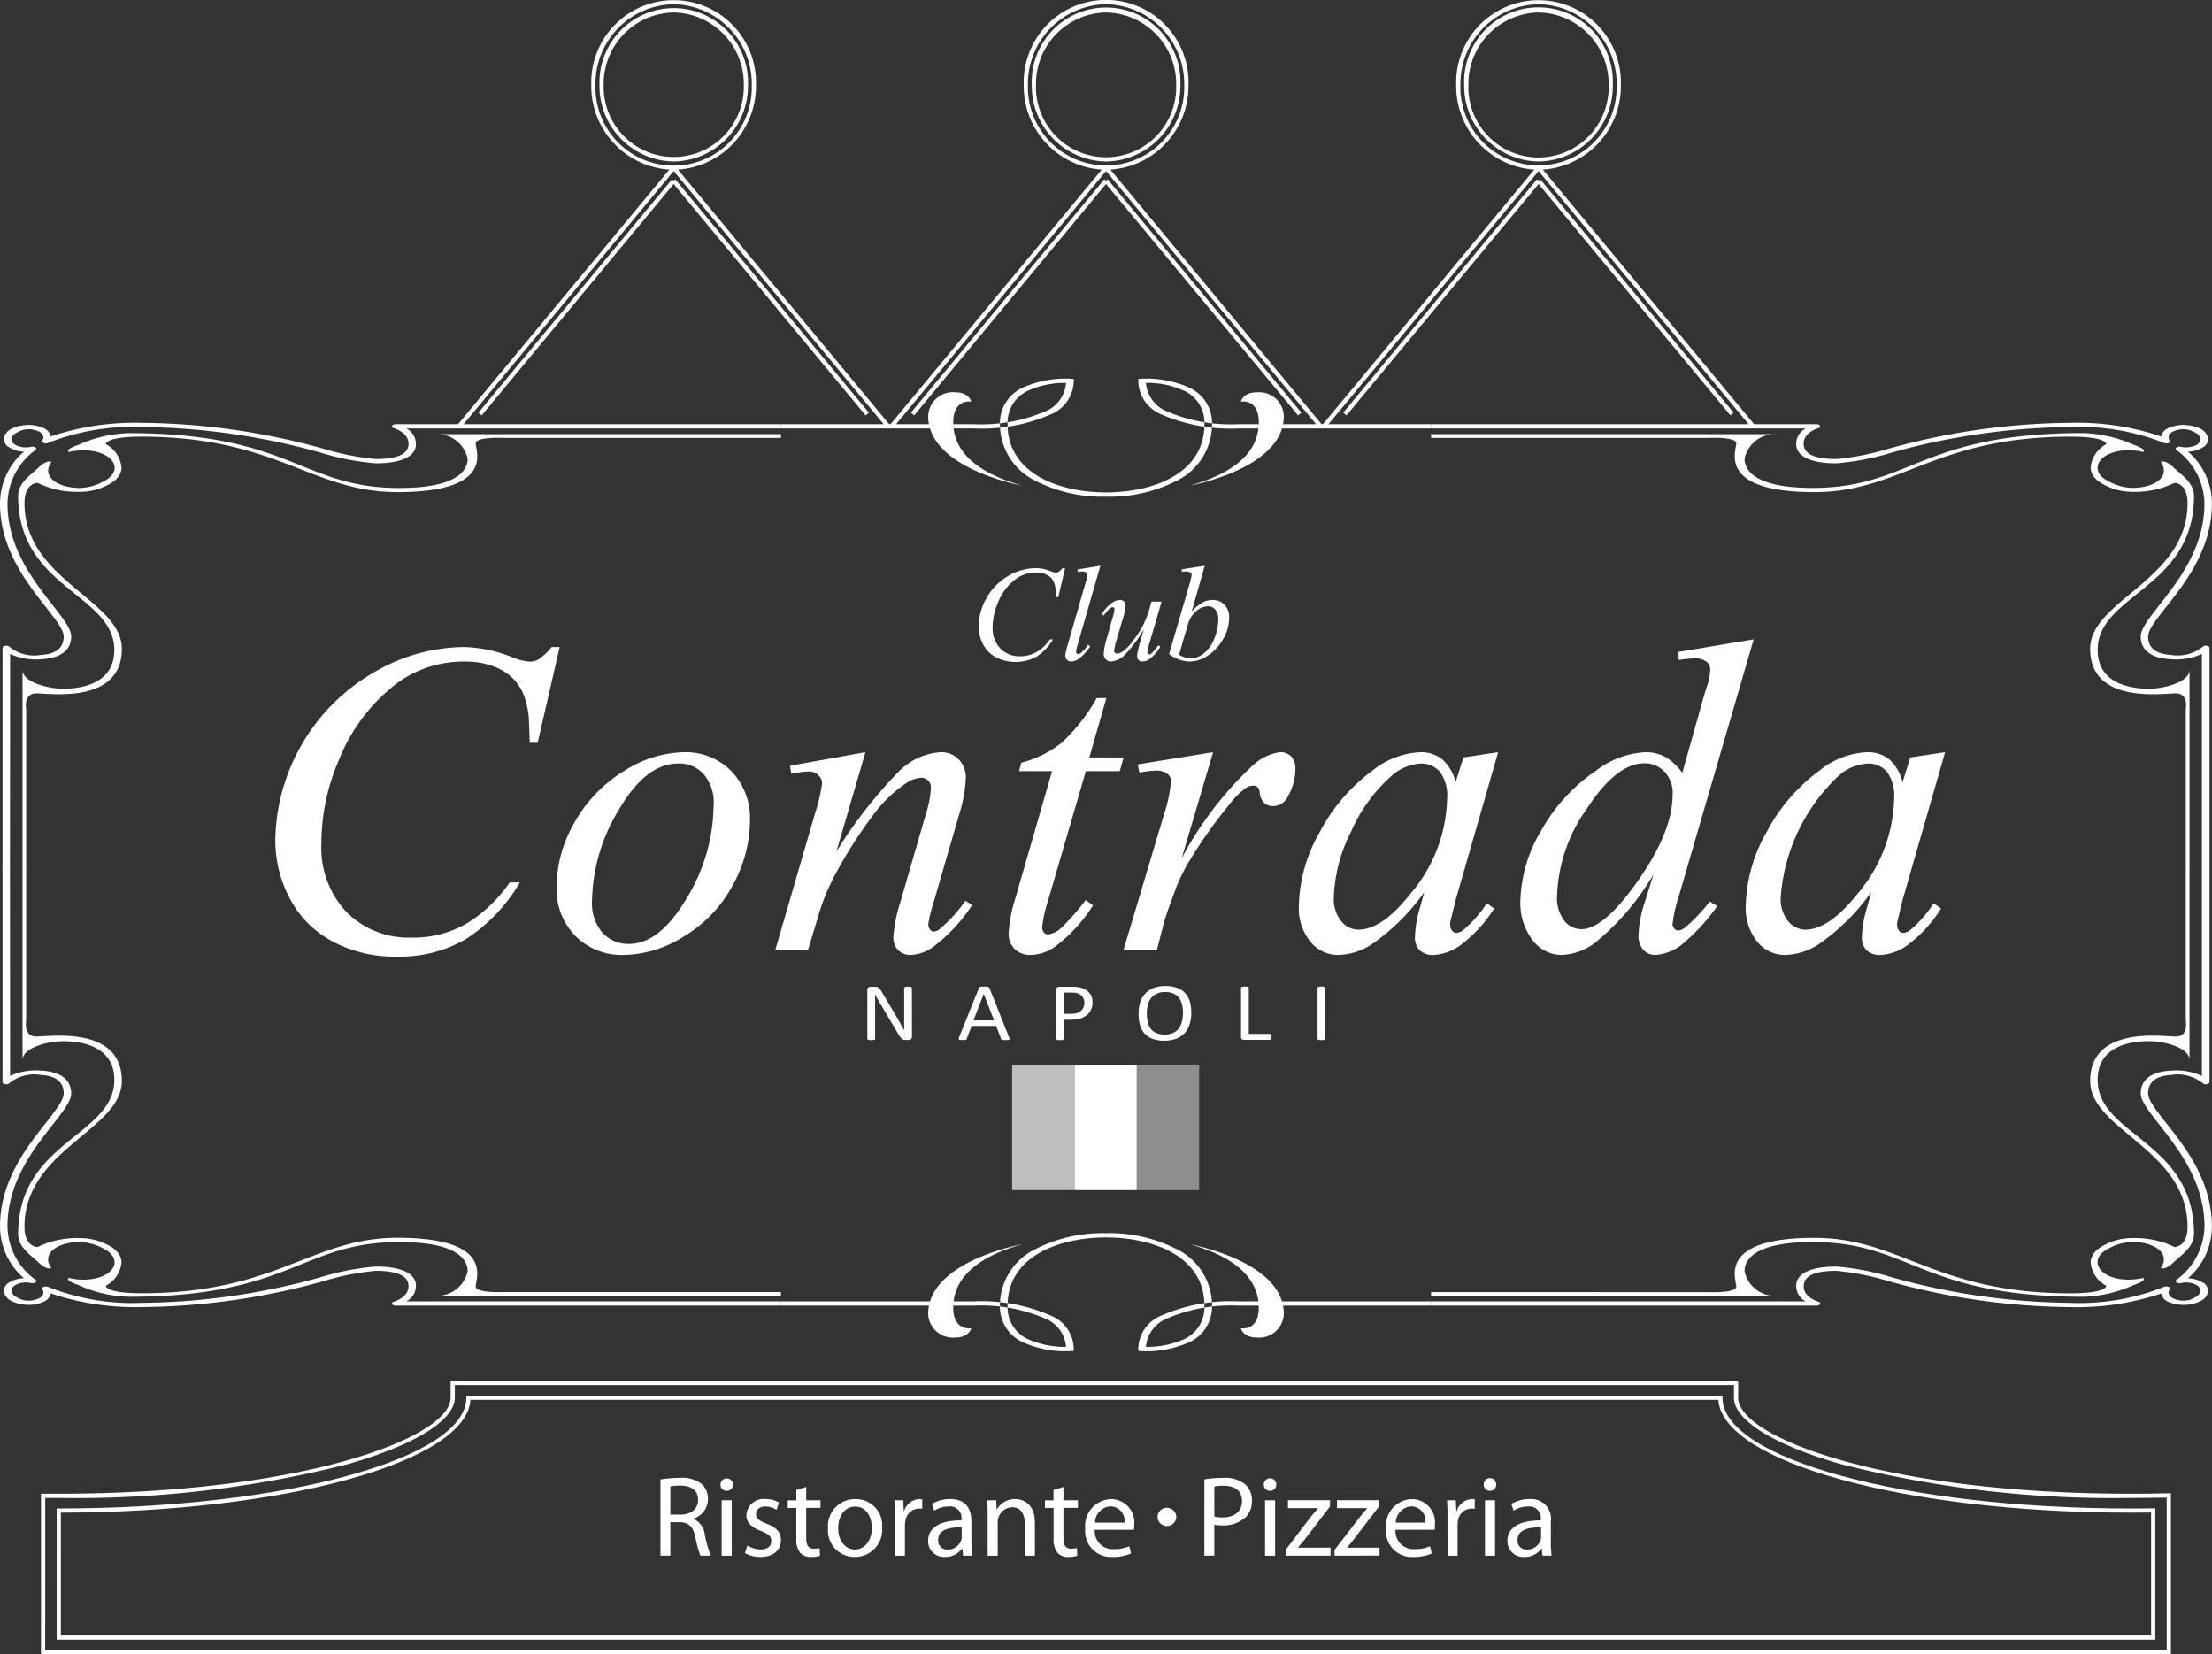 <svg xmlns="http://www.w3.org/2000/svg" xmlns:xlink="http://www.w3.org/1999/xlink" width="163.566" height="122.311" viewBox="0 0 163.566 122.311"><rect x="0" y="0" width="163.566" height="122.311" fill="#333333" stroke="none"/><defs><clipPath id="a"><rect width="163.566" height="122.311" transform="translate(0 0)" fill="none"/></clipPath></defs><g clip-path="url(#a)"><path d="M160.529,122.311H3.032V110.432H4.346c17.951,0,28.975-4.134,28.975-7.1v-1.242h95.207v1.242c0,2.963,11.024,7.1,28.976,7.1.572,0,1.137,0,1.689-.012l1.336-.021ZM3.343,122H160.217V110.717l-1.021.015c-.552.006-1.12.012-1.692.012a81.545,81.545,0,0,1-21.376-2.5c-4.953-1.415-7.911-3.251-7.911-4.913v-.93H33.633v.93c0,1.662-2.956,3.5-7.909,4.913a81.562,81.562,0,0,1-21.378,2.5h-1Z" fill="#fff"/><path d="M159.373,121.223H4.19v-9.7h.155c16.618,0,30.138-3.672,30.138-8.185v-.155H127.37v.155c0,4.513,13.518,8.185,30.134,8.185.576,0,1.143,0,1.712-.012l.157,0ZM4.5,120.912H159.062v-9.091c-.517.009-1.034.01-1.558.01-16.6,0-30.143-3.727-30.44-8.34H34.789c-.3,4.6-13.756,8.317-30.288,8.34Z" fill="#fff"/><path d="M48.835,109.376a8.676,8.676,0,0,1,1.42-.117,2.35,2.35,0,0,1,1.647.465,1.449,1.449,0,0,1,.448,1.093,1.5,1.5,0,0,1-1.061,1.45v.027a1.428,1.428,0,0,1,.827,1.153,8.512,8.512,0,0,0,.445,1.566h-.77a7.744,7.744,0,0,1-.371-1.365c-.168-.785-.486-1.081-1.148-1.112h-.7v2.477h-.737Zm.737,2.6h.757c.789,0,1.288-.43,1.288-1.088,0-.735-.535-1.056-1.315-1.056a3.313,3.313,0,0,0-.73.058Z" fill="#1a1311"/><path d="M54.2,109.76a.445.445,0,0,1-.479.456.436.436,0,0,1-.445-.456.462.462,0,1,1,.924,0m-.837,1.154h.747v4.1h-.747Z" fill="#1a1311"/><path d="M55.257,114.259a2.047,2.047,0,0,0,.987.293c.535,0,.789-.265.789-.614s-.214-.541-.746-.745c-.757-.27-1.1-.668-1.1-1.162a1.273,1.273,0,0,1,1.416-1.205,1.9,1.9,0,0,1,1,.256l-.18.539a1.631,1.631,0,0,0-.84-.243c-.436,0-.677.255-.677.558,0,.338.241.5.77.706.7.263,1.071.616,1.071,1.23,0,.727-.558,1.236-1.519,1.236a2.334,2.334,0,0,1-1.149-.286Z" fill="#1a1311"/><path d="M59.615,109.929v.986h1.058v.564H59.615v2.215c0,.51.134.8.556.8a1.455,1.455,0,0,0,.428-.048l.04.567a2.07,2.07,0,0,1-.659.1,1.081,1.081,0,0,1-.814-.313,1.6,1.6,0,0,1-.284-1.075v-2.241h-.636v-.564h.636v-.767Z" fill="#1a1311"/><path d="M65.229,112.928a2.009,2.009,0,0,1-2.039,2.18A1.953,1.953,0,0,1,61.225,113a2,2,0,0,1,2.032-2.17,1.936,1.936,0,0,1,1.972,2.1m-3.25.049c0,.9.511,1.575,1.238,1.575s1.252-.673,1.252-1.6c0-.7-.348-1.57-1.222-1.57s-1.268.815-1.268,1.592" fill="#1a1311"/><path d="M66.176,112.192c0-.484-.01-.9-.04-1.277h.656l.04.812h.02a1.236,1.236,0,0,1,1.145-.9,1.608,1.608,0,0,1,.2.017v.706a.929.929,0,0,0-.251-.02,1.038,1.038,0,0,0-1,.951,1.7,1.7,0,0,0-.03.348v2.186h-.74Z" fill="#1a1311"/><path d="M71.831,114.031a7.793,7.793,0,0,0,.053.982h-.669l-.051-.515h-.03a1.533,1.533,0,0,1-1.255.609,1.167,1.167,0,0,1-1.252-1.175c0-.994.877-1.536,2.464-1.526v-.087a.836.836,0,0,0-.931-.941,1.96,1.96,0,0,0-1.075.305l-.173-.5a2.628,2.628,0,0,1,1.349-.358c1.265,0,1.57.857,1.57,1.672Zm-.72-1.108c-.82-.019-1.738.125-1.738.922a.654.654,0,0,0,.693.713,1.032,1.032,0,0,0,1.008-.686.646.646,0,0,0,.037-.239Z" fill="#1a1311"/><path d="M73.029,112.023c0-.434-.007-.772-.037-1.108h.67l.04.674h.017a1.522,1.522,0,0,1,1.355-.763c.576,0,1.453.34,1.453,1.749v2.439h-.753v-2.365c0-.661-.244-1.214-.944-1.214a1.093,1.093,0,0,0-1.051,1.112v2.467h-.75Z" fill="#1a1311"/><path d="M78.636,109.929v.986h1.071v.564H78.636v2.215c0,.51.141.8.562.8a1.519,1.519,0,0,0,.432-.048l.03.567a2.084,2.084,0,0,1-.663.1,1.059,1.059,0,0,1-.8-.313,1.6,1.6,0,0,1-.291-1.075v-2.241H77.27v-.564H77.9v-.767Z" fill="#1a1311"/><path d="M80.959,113.1a1.309,1.309,0,0,0,1.409,1.424,2.7,2.7,0,0,0,1.142-.209l.13.535a3.4,3.4,0,0,1-1.379.26,1.911,1.911,0,0,1-2.015-2.076,1.987,1.987,0,0,1,1.925-2.206,1.732,1.732,0,0,1,1.7,1.923,1.5,1.5,0,0,1-.034.349Zm2.193-.531a1.065,1.065,0,0,0-1.045-1.2,1.215,1.215,0,0,0-1.135,1.2Z" fill="#1a1311"/><path d="M86.982,112.156a.695.695,0,0,1-1.389,0,.685.685,0,0,1,.689-.686.7.7,0,0,1,.7.686" fill="#1a1311"/><path d="M89.057,109.369a8.421,8.421,0,0,1,1.416-.11,2.326,2.326,0,0,1,1.6.475,1.554,1.554,0,0,1,.5,1.195,1.658,1.658,0,0,1-.442,1.219,2.374,2.374,0,0,1-1.748.627,2.579,2.579,0,0,1-.589-.051v2.289h-.74Zm.74,2.752a2.316,2.316,0,0,0,.613.062c.88,0,1.429-.445,1.429-1.213s-.549-1.127-1.345-1.127a3.093,3.093,0,0,0-.7.06Z" fill="#1a1311"/><path d="M94.374,109.76a.445.445,0,0,1-.479.456.437.437,0,0,1-.442-.456.455.455,0,0,1,.465-.469.449.449,0,0,1,.456.469m-.831,1.154h.747v4.1h-.747Z" fill="#1a1311"/><path d="M95.063,114.585l1.841-2.418c.194-.232.365-.429.546-.645V111.5H95.234v-.59H98.35v.464l-1.827,2.384c-.181.227-.345.441-.536.641v.018h2.4v.592H95.063Z" fill="#1a1311"/><path d="M98.682,114.585l1.861-2.418c.181-.232.355-.429.539-.645V111.5H98.863v-.59h3.113v.464l-1.834,2.384c-.175.227-.335.441-.522.641v.018h2.39v.592H98.682Z" fill="#1a1311"/><path d="M103.195,113.1a1.318,1.318,0,0,0,1.413,1.424,2.671,2.671,0,0,0,1.134-.209l.134.535a3.327,3.327,0,0,1-1.369.26,1.911,1.911,0,0,1-2.018-2.076,1.988,1.988,0,0,1,1.924-2.206,1.724,1.724,0,0,1,1.691,1.923,2.276,2.276,0,0,1-.017.349Zm2.2-.531a1.062,1.062,0,0,0-1.035-1.2,1.219,1.219,0,0,0-1.148,1.2Z" fill="#1a1311"/><path d="M107.035,112.192c0-.484-.007-.9-.04-1.277h.659l.037.812h.02a1.235,1.235,0,0,1,1.142-.9,1.677,1.677,0,0,1,.2.017v.706a1,1,0,0,0-.251-.02,1.042,1.042,0,0,0-1,.951,2.424,2.424,0,0,0-.02.348v2.186h-.746Z" fill="#1a1311"/><path d="M110.636,109.76a.445.445,0,0,1-.475.456.44.44,0,0,1-.448-.456.462.462,0,1,1,.923,0m-.833,1.154h.75v4.1h-.75Z" fill="#1a1311"/><path d="M114.678,114.031a6.244,6.244,0,0,0,.057.982h-.677L114,114.5h-.03a1.5,1.5,0,0,1-1.249.609,1.171,1.171,0,0,1-1.258-1.175c0-.994.89-1.536,2.467-1.526v-.087a.837.837,0,0,0-.931-.941,1.956,1.956,0,0,0-1.074.305l-.171-.5a2.627,2.627,0,0,1,1.356-.358,1.459,1.459,0,0,1,1.567,1.672Zm-.727-1.108c-.81-.019-1.737.125-1.737.922a.654.654,0,0,0,.7.713,1.029,1.029,0,0,0,1-.686.646.646,0,0,0,.037-.239Z" fill="#1a1311"/><path d="M48.835,109.376a8.676,8.676,0,0,1,1.42-.117,2.35,2.35,0,0,1,1.647.465,1.449,1.449,0,0,1,.448,1.093,1.5,1.5,0,0,1-1.061,1.45v.027a1.428,1.428,0,0,1,.827,1.153,8.512,8.512,0,0,0,.445,1.566h-.77a7.744,7.744,0,0,1-.371-1.365c-.168-.785-.486-1.081-1.148-1.112h-.7v2.477h-.737Zm.737,2.6h.757c.789,0,1.288-.43,1.288-1.088,0-.735-.535-1.056-1.315-1.056a3.313,3.313,0,0,0-.73.058Z" fill="#fff"/><path d="M54.2,109.76a.445.445,0,0,1-.479.456.436.436,0,0,1-.445-.456.462.462,0,1,1,.924,0m-.837,1.154h.747v4.1h-.747Z" fill="#fff"/><path d="M55.257,114.259a2.047,2.047,0,0,0,.987.293c.535,0,.789-.265.789-.614s-.214-.541-.746-.745c-.757-.27-1.1-.668-1.1-1.162a1.273,1.273,0,0,1,1.416-1.205,1.9,1.9,0,0,1,1,.256l-.18.539a1.631,1.631,0,0,0-.84-.243c-.436,0-.677.255-.677.558,0,.338.241.5.77.706.7.263,1.071.616,1.071,1.23,0,.727-.558,1.236-1.519,1.236a2.334,2.334,0,0,1-1.149-.286Z" fill="#fff"/><path d="M59.615,109.929v.986h1.058v.564H59.615v2.215c0,.51.134.8.556.8a1.455,1.455,0,0,0,.428-.048l.04.567a2.07,2.07,0,0,1-.659.1,1.081,1.081,0,0,1-.814-.313,1.6,1.6,0,0,1-.284-1.075v-2.241h-.636v-.564h.636v-.767Z" fill="#fff"/><path d="M65.229,112.928a2.009,2.009,0,0,1-2.039,2.18A1.953,1.953,0,0,1,61.225,113a2,2,0,0,1,2.032-2.17,1.936,1.936,0,0,1,1.972,2.1m-3.25.049c0,.9.511,1.575,1.238,1.575s1.252-.673,1.252-1.6c0-.7-.348-1.57-1.222-1.57s-1.268.815-1.268,1.592" fill="#fff"/><path d="M66.176,112.192c0-.484-.01-.9-.04-1.277h.656l.04.812h.02a1.236,1.236,0,0,1,1.145-.9,1.608,1.608,0,0,1,.2.017v.706a.929.929,0,0,0-.251-.02,1.038,1.038,0,0,0-1,.951,1.7,1.7,0,0,0-.03.348v2.186h-.74Z" fill="#fff"/><path d="M71.831,114.031a7.793,7.793,0,0,0,.053.982h-.669l-.051-.515h-.03a1.533,1.533,0,0,1-1.255.609,1.167,1.167,0,0,1-1.252-1.175c0-.994.877-1.536,2.464-1.526v-.087a.836.836,0,0,0-.931-.941,1.96,1.96,0,0,0-1.075.305l-.173-.5a2.628,2.628,0,0,1,1.349-.358c1.265,0,1.57.857,1.57,1.672Zm-.72-1.108c-.82-.019-1.738.125-1.738.922a.654.654,0,0,0,.693.713,1.032,1.032,0,0,0,1.008-.686.646.646,0,0,0,.037-.239Z" fill="#fff"/><path d="M73.029,112.023c0-.434-.007-.772-.037-1.108h.67l.04.674h.017a1.522,1.522,0,0,1,1.355-.763c.576,0,1.453.34,1.453,1.749v2.439h-.753v-2.365c0-.661-.244-1.214-.944-1.214a1.093,1.093,0,0,0-1.051,1.112v2.467h-.75Z" fill="#fff"/><path d="M78.636,109.929v.986h1.071v.564H78.636v2.215c0,.51.141.8.562.8a1.519,1.519,0,0,0,.432-.048l.03.567a2.084,2.084,0,0,1-.663.1,1.059,1.059,0,0,1-.8-.313,1.6,1.6,0,0,1-.291-1.075v-2.241H77.27v-.564H77.9v-.767Z" fill="#fff"/><path d="M80.959,113.1a1.309,1.309,0,0,0,1.409,1.424,2.7,2.7,0,0,0,1.142-.209l.13.535a3.4,3.4,0,0,1-1.379.26,1.911,1.911,0,0,1-2.015-2.076,1.987,1.987,0,0,1,1.925-2.206,1.732,1.732,0,0,1,1.7,1.923,1.5,1.5,0,0,1-.034.349Zm2.193-.531a1.065,1.065,0,0,0-1.045-1.2,1.215,1.215,0,0,0-1.135,1.2Z" fill="#fff"/><path d="M86.982,112.156a.695.695,0,0,1-1.389,0,.685.685,0,0,1,.689-.686.7.7,0,0,1,.7.686" fill="#fff"/><path d="M89.057,109.369a8.421,8.421,0,0,1,1.416-.11,2.326,2.326,0,0,1,1.6.475,1.554,1.554,0,0,1,.5,1.195,1.658,1.658,0,0,1-.442,1.219,2.374,2.374,0,0,1-1.748.627,2.579,2.579,0,0,1-.589-.051v2.289h-.74Zm.74,2.752a2.316,2.316,0,0,0,.613.062c.88,0,1.429-.445,1.429-1.213s-.549-1.127-1.345-1.127a3.093,3.093,0,0,0-.7.06Z" fill="#fff"/><path d="M94.374,109.76a.445.445,0,0,1-.479.456.437.437,0,0,1-.442-.456.455.455,0,0,1,.465-.469.449.449,0,0,1,.456.469m-.831,1.154h.747v4.1h-.747Z" fill="#fff"/><path d="M95.063,114.585l1.841-2.418c.194-.232.365-.429.546-.645V111.5H95.234v-.59H98.35v.464l-1.827,2.384c-.181.227-.345.441-.536.641v.018h2.4v.592H95.063Z" fill="#fff"/><path d="M98.682,114.585l1.861-2.418c.181-.232.355-.429.539-.645V111.5H98.863v-.59h3.113v.464l-1.834,2.384c-.175.227-.335.441-.522.641v.018h2.39v.592H98.682Z" fill="#fff"/><path d="M103.195,113.1a1.318,1.318,0,0,0,1.413,1.424,2.671,2.671,0,0,0,1.134-.209l.134.535a3.327,3.327,0,0,1-1.369.26,1.911,1.911,0,0,1-2.018-2.076,1.988,1.988,0,0,1,1.924-2.206,1.724,1.724,0,0,1,1.691,1.923,2.276,2.276,0,0,1-.017.349Zm2.2-.531a1.062,1.062,0,0,0-1.035-1.2,1.219,1.219,0,0,0-1.148,1.2Z" fill="#fff"/><path d="M107.035,112.192c0-.484-.007-.9-.04-1.277h.659l.037.812h.02a1.235,1.235,0,0,1,1.142-.9,1.677,1.677,0,0,1,.2.017v.706a1,1,0,0,0-.251-.02,1.042,1.042,0,0,0-1,.951,2.424,2.424,0,0,0-.02.348v2.186h-.746Z" fill="#fff"/><path d="M110.636,109.76a.445.445,0,0,1-.475.456.44.44,0,0,1-.448-.456.462.462,0,1,1,.923,0m-.833,1.154h.75v4.1h-.75Z" fill="#fff"/><path d="M114.678,114.031a6.244,6.244,0,0,0,.057.982h-.677L114,114.5h-.03a1.5,1.5,0,0,1-1.249.609,1.171,1.171,0,0,1-1.258-1.175c0-.994.89-1.536,2.467-1.526v-.087a.837.837,0,0,0-.931-.941,1.956,1.956,0,0,0-1.074.305l-.171-.5a2.627,2.627,0,0,1,1.356-.358,1.459,1.459,0,0,1,1.567,1.672Zm-.727-1.108c-.81-.019-1.737.125-1.737.922a.654.654,0,0,0,.7.713,1.029,1.029,0,0,0,1-.686.646.646,0,0,0,.037-.239Z" fill="#fff"/><path d="M34.029,31.662l-.241-.2L49.693,12.3l.241.2Z" fill="#fff"/><path d="M65.594,31.662,49.693,12.5l.241-.2,15.9,19.165Z" fill="#fff"/><path d="M49.813,12.553a6.192,6.192,0,0,1-6.091-6.275,6.092,6.092,0,1,1,12.179,0,6.19,6.19,0,0,1-6.088,6.275m0-12.242a5.882,5.882,0,0,0-5.78,5.967,5.781,5.781,0,1,0,11.556,0A5.88,5.88,0,0,0,49.813.311" fill="#fff"/><path d="M35.619,30.708l-.241-.2,14.315-17.25.241.2Z" fill="#fff"/><path d="M64.007,30.708,49.692,13.458l.241-.2,14.315,17.25Z" fill="#fff"/><path d="M49.813,11.939a5.581,5.581,0,0,1-5.485-5.661,5.495,5.495,0,1,1,10.984,0,5.589,5.589,0,0,1-5.5,5.661m0-11.017a5.275,5.275,0,0,0-5.174,5.356A5.183,5.183,0,1,0,55,6.278,5.28,5.28,0,0,0,49.813.922" fill="#fff"/><path d="M66.009,31.662l-.241-.2L81.666,12.3l.241.2Z" fill="#fff"/><path d="M97.568,31.662,81.667,12.5l.241-.2,15.9,19.165Z" fill="#fff"/><path d="M81.787,12.553A6.189,6.189,0,0,1,75.7,6.278a6.094,6.094,0,1,1,12.182,0,6.2,6.2,0,0,1-6.1,6.275m0-12.242a5.878,5.878,0,0,0-5.773,5.967,5.782,5.782,0,1,0,11.559,0A5.885,5.885,0,0,0,81.787.311" fill="#fff"/><path d="M67.6,30.706l-.241-.2,14.3-17.25.242.2Z" fill="#fff"/><path d="M95.988,30.708,81.666,13.458l.241-.2,14.321,17.25Z" fill="#fff"/><path d="M81.787,11.939a5.585,5.585,0,0,1-5.492-5.661,5.5,5.5,0,1,1,10.991,0,5.589,5.589,0,0,1-5.5,5.661m0-11.017a5.277,5.277,0,0,0-5.18,5.356,5.186,5.186,0,1,0,10.367,0A5.28,5.28,0,0,0,81.787.922" fill="#fff"/><path d="M97.983,31.663l-.241-.2L113.65,12.3l.241.2Z" fill="#fff"/><path d="M129.548,31.662,113.65,12.5l.241-.2,15.9,19.165Z" fill="#fff"/><path d="M113.77,12.553a6.192,6.192,0,0,1-6.091-6.275,6.09,6.09,0,1,1,12.175,0,6.189,6.189,0,0,1-6.084,6.275m0-12.242a5.882,5.882,0,0,0-5.78,5.967,5.779,5.779,0,1,0,11.553,0A5.878,5.878,0,0,0,113.77.311" fill="#fff"/><path d="M99.566,30.708l-.241-.2,14.325-17.25.241.2Z" fill="#fff"/><path d="M127.954,30.706l-14.305-17.25.242-.2,14.3,17.25Z" fill="#fff"/><path d="M113.77,11.939a5.588,5.588,0,0,1-5.5-5.661,5.5,5.5,0,1,1,10.99,0,5.583,5.583,0,0,1-5.488,5.661m0-11.017a5.282,5.282,0,0,0-5.191,5.356,5.187,5.187,0,1,0,10.368,0A5.276,5.276,0,0,0,113.77.922" fill="#fff"/><path d="M163.385,63.976V47.894c0-.07-.09-.136-.217-.151a.346.346,0,0,0-.3.081,2.956,2.956,0,0,1-2.323.595c-1.121-.062-1.7-.519-1.7-1.362,0-.5.585-1.232,1.315-2.163,1.447-1.829,3.4-4.325,3.4-7.669a5.056,5.056,0,0,0-1.774-3.84,2.06,2.06,0,0,0,1.091-.306.693.693,0,0,0,.378-.779,1.052,1.052,0,0,0-.525-.594,2.885,2.885,0,0,0-1.011-.276,2.629,2.629,0,0,0-1.363.214.84.84,0,0,0-.542.625,19.466,19.466,0,0,0-6.749-1.008,51.083,51.083,0,0,0-13.478,1.932,19.1,19.1,0,0,1-3.8.744c-1.489,0-2.293-.324-2.4-.959-.174-.951.991-1.305,1.048-1.317.113-.032.181-.1.14-.181a.285.285,0,0,0-.268-.117H105.819v.313h27.7a1.3,1.3,0,0,0-.687,1.329c.141.8,1.192,1.249,2.956,1.249a19.2,19.2,0,0,0,4.031-.775,50.518,50.518,0,0,1,13.25-1.91,17.047,17.047,0,0,1,6.93,1.17.4.4,0,0,0,.348.01c.1-.042.15-.121.09-.184-.013-.02-.294-.41.278-.675a1.718,1.718,0,0,1,.91-.147,1.488,1.488,0,0,1,.677.231.745.745,0,0,1,.4.385c.044.129.027.325-.251.519a1.724,1.724,0,0,1-1.189.156.4.4,0,0,0-.321.053c-.084.059-.084.144.017.194a5.007,5.007,0,0,1,2.052,3.944c0,3.269-1.945,5.734-3.354,7.537-.754.967-1.36,1.733-1.36,2.295,0,1,.77,1.6,2.2,1.677a4.579,4.579,0,0,0,2.324-.39l0,15.632Z" fill="#fff" fill-rule="evenodd"/><path d="M161.628,63.976V52.416s.234-1.156-.743-1.156-6.327.813-6.327-3.289c0-3.624,7.2-5.069,7.2-10.768,0-1.525-.968-1.506-.968-1.506a6.47,6.47,0,0,1-3.039.661,4.328,4.328,0,0,1-2.2-.543s-.941-.426-.958-1.246a2.208,2.208,0,0,1,1.159-1.735s.05-.552-2.632-.552c-10.032,0-12.58,4.1-18.954,4.1-7.2,0-5.778-3.05-5.778-3.6,0-.507-2.032-.409-2.032-.409H105.82V32.1h25.626A2.3,2.3,0,0,0,129,33.911c0,.627.411,2.16,5.034,2.16,7.258,0,7.991-4.052,20.006-4.052a9.747,9.747,0,0,1,3.743.867c1.064.367.689.526.689.526-1.8-.417-3.381.256-3.364,1.183,0,.65.834,1,.834,1a3.811,3.811,0,0,0,1.757.475c1.714-.018,2.812-.893,2.079-1.916,0,0,.281-.218.927.392s1.53,1.15,1.53,2.127c0,6.831-7.124,7.256-7.124,11.377,0,2.628,2.682,2.867,3.8,2.867,1.094,0,2.993-.478,2.993-1.394V63.976Z" fill="#fff" fill-rule="evenodd"/><path d="M84.736,28.311a2.5,2.5,0,0,0,1.4,2.039,12.025,12.025,0,0,0,5.433,1.012H105.82v.313H91.568a12.8,12.8,0,0,1-5.828-1.1,2.713,2.713,0,0,1-1.57-2.417v-.141L84.421,28a7.7,7.7,0,0,1,3.485.643,2.882,2.882,0,0,1,1.718,2.718,4.643,4.643,0,0,1-2.575,4.158,10.848,10.848,0,0,1-5.262,1.2v-.315c3.357,0,7.274-1.322,7.274-5.045a2.581,2.581,0,0,0-1.523-2.479,6.52,6.52,0,0,0-2.8-.572" fill="#fff" fill-rule="evenodd"/><path d="M91.753,29.692s.164-.686,1.165-.686a1.821,1.821,0,0,1,2,2.043C94.6,34.712,87.987,35.9,87.987,35.9c3.2-.9,4.944-2.37,5.085-4.424s-1.319-1.784-1.319-1.784" fill="#fff" fill-rule="evenodd"/><path d="M.184,63.976V47.894c0-.07.087-.136.221-.151a.347.347,0,0,1,.3.081,2.9,2.9,0,0,0,2.316.595c1.122-.062,1.691-.519,1.691-1.362,0-.5-.589-1.232-1.309-2.163C1.962,43.065,0,40.569,0,37.225a5.066,5.066,0,0,1,1.774-3.84A2.033,2.033,0,0,1,.69,33.079.7.7,0,0,1,.308,32.3a1.043,1.043,0,0,1,.526-.594,2.935,2.935,0,0,1,1.014-.276,2.614,2.614,0,0,1,1.359.214.853.853,0,0,1,.542.625A19.5,19.5,0,0,1,10.5,31.261a51.13,51.13,0,0,1,13.481,1.932,18.975,18.975,0,0,0,3.813.744c1.476,0,2.287-.324,2.4-.959.161-.951-1-1.305-1.054-1.317-.111-.032-.181-.1-.144-.181a.3.3,0,0,1,.268-.117H57.747v.313h-27.7a1.306,1.306,0,0,1,.7,1.329c-.143.8-1.185,1.249-2.949,1.249a18.949,18.949,0,0,1-4.037-.775A50.551,50.551,0,0,0,10.5,31.569a17.052,17.052,0,0,0-6.93,1.17.386.386,0,0,1-.341.01c-.114-.042-.141-.121-.1-.184.017-.02.291-.41-.278-.675a1.729,1.729,0,0,0-.917-.147,1.546,1.546,0,0,0-.669.231.784.784,0,0,0-.412.385c-.034.129-.02.325.257.519a1.706,1.706,0,0,0,1.182.156.439.439,0,0,1,.335.053.109.109,0,0,1-.017.194A4.976,4.976,0,0,0,.553,37.225c0,3.269,1.948,5.734,3.357,7.537.757.967,1.356,1.733,1.356,2.295,0,1-.78,1.6-2.18,1.677a4.6,4.6,0,0,1-2.339-.39L.737,63.976Z" fill="#fff" fill-rule="evenodd"/><path d="M1.935,63.976V52.416s-.224-1.156.75-1.156,6.324.813,6.324-3.289c0-3.624-7.2-5.069-7.2-10.768,0-1.525.968-1.506.968-1.506a6.591,6.591,0,0,0,3.056.661,4.39,4.39,0,0,0,2.206-.543s.938-.426.945-1.246A2.192,2.192,0,0,0,7.82,32.834s-.047-.552,2.635-.552c10.033,0,12.577,4.1,18.944,4.1,7.214,0,5.775-3.05,5.775-3.6,0-.507,2.038-.409,2.038-.409H57.747V32.1H32.121a2.307,2.307,0,0,1,2.457,1.816c0,.627-.412,2.16-5.038,2.16-7.258,0-7.991-4.052-20.009-4.052a9.731,9.731,0,0,0-3.74.867c-1.071.367-.7.526-.7.526,1.808-.417,3.395.256,3.385,1.183-.02.65-.84,1-.84,1a3.807,3.807,0,0,1-1.754.475c-1.718-.018-2.826-.893-2.086-1.916,0,0-.278-.218-.927.392S1.342,35.7,1.342,36.674c0,6.831,7.111,7.256,7.111,11.377,0,2.628-2.678,2.867-3.786,2.867s-3-.478-3-1.394V63.976Z" fill="#fff" fill-rule="evenodd"/><path d="M78.827,28.311a2.482,2.482,0,0,1-1.386,2.039,12.03,12.03,0,0,1-5.433,1.012H57.747v.313H72.008a12.765,12.765,0,0,0,5.821-1.1,2.711,2.711,0,0,0,1.57-2.417v-.141L79.149,28a7.693,7.693,0,0,0-3.482.643,2.875,2.875,0,0,0-1.727,2.718,4.633,4.633,0,0,0,2.584,4.158,10.823,10.823,0,0,0,5.256,1.2v-.315c-3.341,0-7.275-1.322-7.275-5.045a2.587,2.587,0,0,1,1.523-2.479,6.561,6.561,0,0,1,2.8-.572" fill="#fff" fill-rule="evenodd"/><path d="M71.821,29.692s-.167-.686-1.162-.686a1.827,1.827,0,0,0-2.012,2.043c.332,3.663,6.933,4.851,6.933,4.851-3.19-.9-4.944-2.37-5.088-4.424-.127-2.045,1.329-1.784,1.329-1.784" fill="#fff" fill-rule="evenodd"/><path d="M163.385,63.919V80c0,.075-.09.136-.217.154a.352.352,0,0,1-.3-.082,2.956,2.956,0,0,0-2.323-.6c-1.121.063-1.7.52-1.7,1.367,0,.494.585,1.234,1.315,2.166,1.447,1.823,3.4,4.327,3.4,7.665a5.044,5.044,0,0,1-1.774,3.836,2.178,2.178,0,0,1,1.091.31.686.686,0,0,1,.378.775,1.034,1.034,0,0,1-.525.594,2.921,2.921,0,0,1-2.374.067.846.846,0,0,1-.542-.623,19.662,19.662,0,0,1-6.749,1.006A51.216,51.216,0,0,1,139.593,94.7a19.008,19.008,0,0,0-3.8-.747c-1.489,0-2.293.323-2.4.959-.174.953.991,1.3,1.048,1.318.113.031.181.107.14.175a.28.28,0,0,1-.268.121H105.819V96.21h27.7a1.288,1.288,0,0,1-.687-1.327c.141-.8,1.192-1.247,2.956-1.247a19.2,19.2,0,0,1,4.031.775,50.391,50.391,0,0,0,13.25,1.91A16.818,16.818,0,0,0,160,95.146a.5.5,0,0,1,.348-.009c.1.051.15.121.09.19-.013.016-.294.408.278.677a1.8,1.8,0,0,0,.91.146,1.373,1.373,0,0,0,.677-.234.728.728,0,0,0,.4-.385c.044-.128.027-.327-.251-.513a1.612,1.612,0,0,0-1.189-.157.4.4,0,0,1-.321-.057c-.084-.061-.084-.142.017-.2a4.984,4.984,0,0,0,2.052-3.94c0-3.278-1.945-5.736-3.354-7.536-.754-.969-1.36-1.732-1.36-2.295,0-1,.77-1.6,2.2-1.68a4.612,4.612,0,0,1,2.324.39l0-15.627Z" fill="#fff" fill-rule="evenodd"/><path d="M161.628,63.919V75.473s.234,1.159-.743,1.159-6.327-.814-6.327,3.285c0,3.626,7.2,5.069,7.2,10.776,0,1.524-.968,1.5-.968,1.5a6.525,6.525,0,0,0-3.039-.658,4.352,4.352,0,0,0-2.2.543s-.941.428-.958,1.252a2.188,2.188,0,0,0,1.159,1.732s.05.554-2.632.554c-10.032,0-12.58-4.1-18.954-4.1-7.2,0-5.778,3.044-5.778,3.6,0,.5-2.032.413-2.032.413H105.82v.27h25.626A2.3,2.3,0,0,1,129,93.979c0-.633.411-2.152,5.034-2.152,7.258,0,7.991,4.044,20.006,4.044A9.636,9.636,0,0,0,157.782,95c1.064-.367.689-.521.689-.521-1.8.421-3.381-.256-3.364-1.185,0-.646.834-1,.834-1a3.787,3.787,0,0,1,1.757-.472c1.714.013,2.812.894,2.079,1.92,0,0,.281.207.927-.4s1.53-1.157,1.53-2.126c0-6.832-7.124-7.258-7.124-11.38,0-2.632,2.682-2.864,3.8-2.864,1.094,0,2.993.47,2.993,1.392V63.919Z" fill="#fff" fill-rule="evenodd"/><path d="M84.736,99.574a2.474,2.474,0,0,1,1.4-2.027,11.978,11.978,0,0,1,5.433-1.021H105.82V96.21H91.568a12.777,12.777,0,0,0-5.828,1.111,2.7,2.7,0,0,0-1.57,2.415v.139l.251.019a7.751,7.751,0,0,0,3.485-.646,2.889,2.889,0,0,0,1.718-2.722,4.642,4.642,0,0,0-2.575-4.156,10.927,10.927,0,0,0-5.262-1.2v.315c3.357,0,7.274,1.322,7.274,5.043a2.585,2.585,0,0,1-1.523,2.486,6.605,6.605,0,0,1-2.8.562" fill="#fff" fill-rule="evenodd"/><path d="M91.753,98.2s.164.683,1.165.683a1.822,1.822,0,0,0,2-2.044c-.325-3.66-6.933-4.852-6.933-4.852,3.2.9,4.944,2.375,5.085,4.426S91.753,98.2,91.753,98.2" fill="#fff" fill-rule="evenodd"/><path d="M.184,63.919V80c0,.075.087.136.221.154a.353.353,0,0,0,.3-.082,2.9,2.9,0,0,1,2.316-.6c1.122.063,1.691.52,1.691,1.367,0,.494-.589,1.234-1.309,2.166C1.962,84.825,0,87.329,0,90.667A5.054,5.054,0,0,0,1.774,94.5a2.15,2.15,0,0,0-1.084.31.7.7,0,0,0-.382.775,1.026,1.026,0,0,0,.526.594,2.749,2.749,0,0,0,1.014.276,2.666,2.666,0,0,0,1.359-.209.859.859,0,0,0,.542-.623A19.692,19.692,0,0,0,10.5,96.632,51.262,51.262,0,0,0,23.979,94.7a18.883,18.883,0,0,1,3.813-.747c1.476,0,2.287.323,2.4.959.161.953-1,1.3-1.054,1.318-.111.031-.181.107-.144.175a.294.294,0,0,0,.268.121H57.747V96.21h-27.7a1.3,1.3,0,0,0,.7-1.327c-.143-.8-1.185-1.247-2.949-1.247a18.949,18.949,0,0,0-4.037.775A50.424,50.424,0,0,1,10.5,96.321a16.824,16.824,0,0,1-6.93-1.175.483.483,0,0,0-.341-.009c-.114.051-.141.121-.1.19.017.016.291.408-.278.677a1.81,1.81,0,0,1-.917.146,1.421,1.421,0,0,1-.669-.234.765.765,0,0,1-.412-.385c-.034-.128-.02-.327.257-.513a1.6,1.6,0,0,1,1.182-.157.435.435,0,0,0,.335-.057.111.111,0,0,0-.017-.2,4.953,4.953,0,0,1-2.058-3.94c0-3.278,1.948-5.736,3.357-7.536.757-.969,1.356-1.732,1.356-2.295,0-1-.78-1.6-2.18-1.68a4.63,4.63,0,0,0-2.339.39L.737,63.919Z" fill="#fff" fill-rule="evenodd"/><path d="M1.935,63.919V75.473s-.224,1.159.75,1.159,6.324-.814,6.324,3.285c0,3.626-7.2,5.069-7.2,10.776,0,1.524.968,1.5.968,1.5a6.647,6.647,0,0,1,3.056-.658,4.415,4.415,0,0,1,2.206.543s.938.428.945,1.252A2.173,2.173,0,0,1,7.82,95.057s-.047.554,2.635.554c10.033,0,12.577-4.1,18.944-4.1,7.214,0,5.775,3.044,5.775,3.6,0,.5,2.038.413,2.038.413H57.747v.27H32.121a2.305,2.305,0,0,0,2.457-1.815c0-.633-.412-2.152-5.038-2.152-7.258,0-7.991,4.044-20.009,4.044A9.619,9.619,0,0,1,5.791,95c-1.071-.367-.7-.521-.7-.521C6.9,94.9,8.483,94.225,8.473,93.3c-.02-.646-.84-1-.84-1a3.783,3.783,0,0,0-1.754-.472c-1.718.013-2.826.894-2.086,1.92,0,0-.278.207-.927-.4s-1.524-1.157-1.524-2.126c0-6.832,7.111-7.258,7.111-11.38,0-2.632-2.678-2.864-3.786-2.864s-3,.47-3,1.392V63.919Z" fill="#fff" fill-rule="evenodd"/><path d="M78.827,99.574a2.459,2.459,0,0,0-1.386-2.027,11.983,11.983,0,0,0-5.433-1.021H57.747V96.21H72.008a12.745,12.745,0,0,1,5.821,1.111,2.7,2.7,0,0,1,1.57,2.415v.139l-.25.019a7.745,7.745,0,0,1-3.482-.646,2.881,2.881,0,0,1-1.727-2.722,4.632,4.632,0,0,1,2.584-4.156,10.9,10.9,0,0,1,5.256-1.2v.315c-3.341,0-7.275,1.322-7.275,5.043a2.591,2.591,0,0,0,1.523,2.486,6.646,6.646,0,0,0,2.8.562" fill="#fff" fill-rule="evenodd"/><path d="M71.821,98.2s-.167.683-1.162.683a1.827,1.827,0,0,1-2.012-2.044c.332-3.66,6.933-4.852,6.933-4.852-3.19.9-4.944,2.375-5.088,4.426-.127,2.047,1.329,1.787,1.329,1.787" fill="#fff" fill-rule="evenodd"/><rect width="4.616" height="9.22" transform="translate(74.84 78.765)" fill="#bdbebf"/><rect width="4.607" height="9.22" transform="translate(79.456 78.765)" fill="#fff"/><rect width="4.61" height="9.22" transform="translate(84.063 78.765)" fill="#8e8e8f"/><path d="M78.757,42l-.5,2.147h-.177l-.024-.535a1.7,1.7,0,0,0-.107-.526,1.075,1.075,0,0,0-.264-.4,1.312,1.312,0,0,0-.445-.261,1.768,1.768,0,0,0-.6-.1,2.5,2.5,0,0,0-1.529.484A3.956,3.956,0,0,0,73.8,44.531,4.734,4.734,0,0,0,73.4,46.4a2.118,2.118,0,0,0,.569,1.54,1.953,1.953,0,0,0,1.463.576,2.36,2.36,0,0,0,1.208-.31,3.123,3.123,0,0,0,.991-.931h.231a3.92,3.92,0,0,1-1.195,1.261,3.248,3.248,0,0,1-3.016.062,2.307,2.307,0,0,1-.954-.956,2.827,2.827,0,0,1-.322-1.329,4.174,4.174,0,0,1,.583-2.113,4.266,4.266,0,0,1,1.587-1.615A4.083,4.083,0,0,1,76.608,42a3.078,3.078,0,0,1,1.078.229,1.279,1.279,0,0,0,.388.1.393.393,0,0,0,.2-.05A1.237,1.237,0,0,0,78.57,42Z" fill="#fff"/><path d="M81.368,41.824l-1.677,5.828a2.718,2.718,0,0,0-.121.534.162.162,0,0,0,.047.122.13.13,0,0,0,.11.047.338.338,0,0,0,.2-.08,2.714,2.714,0,0,0,.536-.623l.147.152a3.865,3.865,0,0,1-.85.913,1.121,1.121,0,0,1-.556.191.428.428,0,0,1-.308-.133.4.4,0,0,1-.127-.289,3.378,3.378,0,0,1,.161-.728l1.319-4.593a4.2,4.2,0,0,0,.167-.645.245.245,0,0,0-.1-.194.47.47,0,0,0-.288-.077,2.9,2.9,0,0,0-.341.033V42.1Z" fill="#fff"/><path d="M85.891,44.475l-.847,2.916a3.843,3.843,0,0,0-.2.82.162.162,0,0,0,.04.132.083.083,0,0,0,.081.04.347.347,0,0,0,.187-.073,6.328,6.328,0,0,0,.506-.608l.144.114a3.14,3.14,0,0,1-.79.9.925.925,0,0,1-.526.191.374.374,0,0,1-.291-.112.351.351,0,0,1-.111-.278,1.848,1.848,0,0,1,.071-.438c.043-.245.194-.77.438-1.579A9.623,9.623,0,0,1,83.2,48.383a1.643,1.643,0,0,1-1.045.524.5.5,0,0,1-.378-.16.519.519,0,0,1-.161-.394,4.518,4.518,0,0,1,.218-1.131l.425-1.512a3.418,3.418,0,0,0,.157-.676.126.126,0,0,0-.043-.1.129.129,0,0,0-.091-.04.35.35,0,0,0-.2.069,3.631,3.631,0,0,0-.469.547l-.147-.11a2.834,2.834,0,0,1,.773-.836,1.05,1.05,0,0,1,.579-.211.386.386,0,0,1,.295.118.394.394,0,0,1,.117.3,4.609,4.609,0,0,1-.191.941l-.472,1.584a5.079,5.079,0,0,0-.184.816.181.181,0,0,0,.067.15.2.2,0,0,0,.161.058.906.906,0,0,0,.418-.162,3.249,3.249,0,0,0,.7-.718,9.522,9.522,0,0,0,.71-1.045,7.759,7.759,0,0,0,.606-1.546l.1-.372Z" fill="#fff"/><path d="M89.085,41.825l-.968,3.386a3.285,3.285,0,0,1,.824-.677,1.575,1.575,0,0,1,.726-.179,1.175,1.175,0,0,1,.881.357,1.324,1.324,0,0,1,.341.97,3.1,3.1,0,0,1-.449,1.567,3.439,3.439,0,0,1-1.131,1.22,2.465,2.465,0,0,1-1.339.439,2.666,2.666,0,0,1-1.523-.554l1.5-5.129a5.219,5.219,0,0,0,.168-.7.228.228,0,0,0-.074-.189.573.573,0,0,0-.338-.09,2.545,2.545,0,0,0-.312.033v-.189Zm-1.9,6.581a1.858,1.858,0,0,0,.864.269,1.612,1.612,0,0,0,.9-.318,2.533,2.533,0,0,0,.81-1.062,3.833,3.833,0,0,0,.328-1.515,1.06,1.06,0,0,0-.221-.708.679.679,0,0,0-.529-.251,1.376,1.376,0,0,0-.887.364,2.029,2.029,0,0,0-.626,1.016Z" fill="#fff"/><path d="M41.387,47.831l-1.63,7.085h-.583l-.067-1.774a6.364,6.364,0,0,0-.365-1.727,3.689,3.689,0,0,0-.873-1.318,4.081,4.081,0,0,0-1.47-.868,5.826,5.826,0,0,0-1.972-.319,8.3,8.3,0,0,0-5.048,1.584,13.3,13.3,0,0,0-4.322,5.7,15.531,15.531,0,0,0-1.292,6.15,6.944,6.944,0,0,0,1.848,5.075,6.465,6.465,0,0,0,4.827,1.9,7.861,7.861,0,0,0,3.994-1,10.549,10.549,0,0,0,3.257-3.081h.753a12.548,12.548,0,0,1-3.933,4.154,9.72,9.72,0,0,1-5.182,1.333,9.757,9.757,0,0,1-4.737-1.122,7.549,7.549,0,0,1-3.15-3.159,9.13,9.13,0,0,1-1.085-4.37,14.579,14.579,0,0,1,7.184-12.3,13.364,13.364,0,0,1,6.765-1.938,10.164,10.164,0,0,1,3.579.758,4.171,4.171,0,0,0,1.256.321,1.356,1.356,0,0,0,.673-.158,4.928,4.928,0,0,0,.98-.921Z" fill="#fff"/><path d="M55.458,60.66a9.971,9.971,0,0,1-1.279,4.79A9.725,9.725,0,0,1,50.6,69.213,8.545,8.545,0,0,1,46.148,70.6a4.852,4.852,0,0,1-3.609-1.41,4.99,4.99,0,0,1-1.386-3.654A9.608,9.608,0,0,1,42.5,60.775,10.372,10.372,0,0,1,46.151,57a8.517,8.517,0,0,1,4.412-1.388,4.745,4.745,0,0,1,3.519,1.4,5.008,5.008,0,0,1,1.376,3.648m-2.682-1.115a3.283,3.283,0,0,0-.733-2.3,2.432,2.432,0,0,0-1.9-.8c-1.587,0-3.036,1.129-4.365,3.394a13.3,13.3,0,0,0-2,6.754,3.325,3.325,0,0,0,.77,2.363,2.571,2.571,0,0,0,1.958.831c1.52,0,2.939-1.127,4.272-3.378a13.37,13.37,0,0,0,1.988-6.871" fill="#fff"/><path d="M63.994,55.611l-2.146,7.343a33.98,33.98,0,0,1,4.623-5.922,4.773,4.773,0,0,1,3.09-1.421,1.794,1.794,0,0,1,1.333.531,1.919,1.919,0,0,1,.525,1.389,10.321,10.321,0,0,1-.465,2.583l-1.975,6.794a7.837,7.837,0,0,0-.335,1.434.542.542,0,0,0,.13.378.351.351,0,0,0,.275.155.807.807,0,0,0,.459-.212A10.718,10.718,0,0,0,71.385,66.6l.5.308a12.356,12.356,0,0,1-2.836,3.065,3.1,3.1,0,0,1-1.677.627,1.273,1.273,0,0,1-.957-.36,1.334,1.334,0,0,1-.356-.977,11.16,11.16,0,0,1,.546-2.663l1.878-6.486a7.337,7.337,0,0,0,.352-1.89.7.7,0,0,0-.208-.524.735.735,0,0,0-.519-.2,2.179,2.179,0,0,0-1.078.385,9.775,9.775,0,0,0-2.484,2.4,32.9,32.9,0,0,0-2.731,4.272,15.766,15.766,0,0,0-1.262,3l-.8,2.664h-2.42l2.939-10.1a12.813,12.813,0,0,0,.516-2.2.8.8,0,0,0-.292-.621.93.93,0,0,0-.7-.265,5.806,5.806,0,0,0-.68.064l-.609.1-.09-.584Z" fill="#fff"/><path d="M81.81,51.608,80.551,56h2.534L82.8,57.013H80.293l-2.781,9.525a10.033,10.033,0,0,0-.449,1.984.592.592,0,0,0,.131.42.4.4,0,0,0,.3.142,1.845,1.845,0,0,0,1.065-.562,18.921,18.921,0,0,0,1.73-1.984l.533.4a11.568,11.568,0,0,1-2.806,3.05A3.242,3.242,0,0,1,76.2,70.6a1.615,1.615,0,0,1-1.172-.442,1.523,1.523,0,0,1-.445-1.137,10.779,10.779,0,0,1,.513-2.661l2.7-9.348H75.352l.168-.625a7.97,7.97,0,0,0,2.949-1.446A13.506,13.506,0,0,0,81.1,51.608Z" fill="#fff"/><path d="M84.133,56.512l5.57-.9L87.38,63.453a26.03,26.03,0,0,1,5.129-6.742,3.745,3.745,0,0,1,2.136-1.1,1.1,1.1,0,0,1,.836.317,1.312,1.312,0,0,1,.309.909,4.07,4.07,0,0,1-.553,2.033,1.215,1.215,0,0,1-1.114.727.92.92,0,0,1-.64-.241,1.186,1.186,0,0,1-.331-.743.664.664,0,0,0-.144-.4.407.407,0,0,0-.308-.131,1.09,1.09,0,0,0-.516.131,5.8,5.8,0,0,0-1.275,1.255A35.887,35.887,0,0,0,88,63.565a12.756,12.756,0,0,0-1.158,2.406c-.456,1.228-.71,1.965-.77,2.213l-.519,2.03H83.085L86.075,60.2a10.018,10.018,0,0,0,.512-2.486.6.6,0,0,0-.248-.487,1.322,1.322,0,0,0-.854-.259,8.807,8.807,0,0,0-1.238.149Z" fill="#fff"/><path d="M110.781,55.612,107.634,66.55l-.361,1.471a1.644,1.644,0,0,0-.041.352.694.694,0,0,0,.161.455.4.4,0,0,0,.318.143.992.992,0,0,0,.549-.256,9.365,9.365,0,0,0,1.681-1.935l.545.386a10.172,10.172,0,0,1-2.29,2.556,3.759,3.759,0,0,1-2.175.879,1.408,1.408,0,0,1-1.045-.348,1.358,1.358,0,0,1-.348-1.006,8.347,8.347,0,0,1,.352-2.081l.341-1.213a15.708,15.708,0,0,1-3.887,3.86,4.722,4.722,0,0,1-2.5.788,2.628,2.628,0,0,1-2.033-.976,3.923,3.923,0,0,1-.857-2.685,11.413,11.413,0,0,1,1.54-5.415,13.342,13.342,0,0,1,3.914-4.561,6.046,6.046,0,0,1,3.5-1.352,2.516,2.516,0,0,1,1.634.515,3.2,3.2,0,0,1,1,1.711l.579-1.84Zm-5.748.84a3.527,3.527,0,0,0-2.2.968,11.766,11.766,0,0,0-2.929,4.065,11.558,11.558,0,0,0-1.276,4.876,2.589,2.589,0,0,0,.543,1.734,1.637,1.637,0,0,0,1.262.636c1.175,0,2.443-.867,3.816-2.6a11.2,11.2,0,0,0,2.758-7.087,2.99,2.99,0,0,0-.532-1.984,1.817,1.817,0,0,0-1.446-.609" fill="#fff"/><path d="M129.675,47.267,124.124,66.31a9.794,9.794,0,0,0-.448,2.032.449.449,0,0,0,.134.308.4.4,0,0,0,.278.147.917.917,0,0,0,.505-.214,12.757,12.757,0,0,0,1.835-1.93l.552.333a14.288,14.288,0,0,1-2.347,2.613,3.555,3.555,0,0,1-2.226,1,1.179,1.179,0,0,1-.9-.387,1.582,1.582,0,0,1-.347-1.1,8.878,8.878,0,0,1,.478-2.462l.626-2a18.825,18.825,0,0,1-4.255,5,4.388,4.388,0,0,1-2.537.952,2.727,2.727,0,0,1-2.139-1.085,4.512,4.512,0,0,1-.908-2.966,10.537,10.537,0,0,1,1.53-5.128,12.982,12.982,0,0,1,4.054-4.439,6.554,6.554,0,0,1,3.646-1.371,3.035,3.035,0,0,1,1.5.355,4.222,4.222,0,0,1,1.242,1.175l1.577-5.613c.12-.4.214-.714.3-.954a3.871,3.871,0,0,0,.187-1.061.745.745,0,0,0-.238-.569,1.356,1.356,0,0,0-.876-.271,10.033,10.033,0,0,0-1.223.112v-.594Zm-5.989,11.454a2.291,2.291,0,0,0-.6-1.66,1.987,1.987,0,0,0-1.51-.628c-1.359,0-2.779,1.119-4.238,3.358a11.721,11.721,0,0,0-2.2,6.42,2.8,2.8,0,0,0,.525,1.848,1.6,1.6,0,0,0,1.272.636q1.683,0,4.219-3.629t2.527-6.345" fill="#fff"/><path d="M143.829,55.612,140.682,66.55l-.355,1.471a1.581,1.581,0,0,0-.047.352.707.707,0,0,0,.158.455.422.422,0,0,0,.324.143,1,1,0,0,0,.546-.256,9.166,9.166,0,0,0,1.678-1.935l.545.386a10,10,0,0,1-2.286,2.556,3.748,3.748,0,0,1-2.183.879,1.424,1.424,0,0,1-1.041-.348,1.368,1.368,0,0,1-.342-1.006,7.966,7.966,0,0,1,.359-2.081l.334-1.213a15.665,15.665,0,0,1-3.893,3.86,4.736,4.736,0,0,1-2.5.788,2.64,2.64,0,0,1-2.039-.976,3.966,3.966,0,0,1-.85-2.685,11.474,11.474,0,0,1,1.536-5.415,13.4,13.4,0,0,1,3.924-4.561,6.015,6.015,0,0,1,3.5-1.352,2.571,2.571,0,0,1,1.637.515,3.24,3.24,0,0,1,.994,1.711l.576-1.84Zm-5.738.84a3.477,3.477,0,0,0-2.2.968,13.675,13.675,0,0,0-4.218,8.941,2.611,2.611,0,0,0,.545,1.734,1.662,1.662,0,0,0,1.269.636c1.162,0,2.441-.867,3.823-2.6a11.251,11.251,0,0,0,2.752-7.087,3.007,3.007,0,0,0-.532-1.984,1.81,1.81,0,0,0-1.44-.609" fill="#fff"/><path d="M67.435,76.666a.184.184,0,0,1-.027.1.27.27,0,0,1-.05.07.283.283,0,0,1-.087.039.577.577,0,0,1-.09.008H67a.806.806,0,0,1-.165-.012.411.411,0,0,1-.13-.062.671.671,0,0,1-.117-.12,1.21,1.21,0,0,1-.138-.2l-1.325-2.229c-.07-.119-.137-.236-.211-.363s-.141-.246-.2-.369H64.7c.01.146.01.3.01.447s0,.3,0,.452V76.8a.065.065,0,0,1-.014.042.108.108,0,0,1-.047.033.626.626,0,0,1-.08.012c-.04,0-.087.007-.144.007s-.107,0-.141-.007a.531.531,0,0,1-.087-.012.085.085,0,0,1-.043-.033.072.072,0,0,1-.02-.042V73.181A.2.2,0,0,1,64.214,73a.345.345,0,0,1,.171-.051h.278a.557.557,0,0,1,.174.019.48.48,0,0,1,.124.047.5.5,0,0,1,.1.1c.04.041.06.1.107.157L66.19,75c.067.1.127.206.184.309s.114.2.167.295.107.189.161.286.1.189.157.285h0c0-.161,0-.33,0-.5s0-.338,0-.5V73.042A.048.048,0,0,1,66.872,73a.066.066,0,0,1,.044-.03A.223.223,0,0,1,67,72.953a1.139,1.139,0,0,1,.141-.009,1.031,1.031,0,0,1,.144.009.184.184,0,0,1,.087.021.1.1,0,0,1,.047.03.091.091,0,0,1,.013.038Z" fill="#fff"/><path d="M74.619,76.7a.287.287,0,0,1,.033.1.079.079,0,0,1-.026.062.148.148,0,0,1-.094.027,1.463,1.463,0,0,1-.164,0c-.074,0-.127,0-.164,0a.732.732,0,0,1-.1-.011.123.123,0,0,1-.047-.027.1.1,0,0,1-.03-.052l-.369-.951H71.844l-.359.941a.154.154,0,0,1-.023.05.257.257,0,0,1-.05.035.627.627,0,0,1-.091.014,1.317,1.317,0,0,1-.153,0c-.061,0-.114,0-.161-.007a.178.178,0,0,1-.091-.027.07.07,0,0,1-.02-.062.392.392,0,0,1,.02-.1l1.473-3.647a.137.137,0,0,1,.034-.057.147.147,0,0,1,.063-.032.443.443,0,0,1,.111-.013,1.183,1.183,0,0,1,.16-.007,1.416,1.416,0,0,1,.178.007.519.519,0,0,1,.117.013.189.189,0,0,1,.074.035.515.515,0,0,1,.037.054Zm-1.878-3.217h0l-.757,1.954h1.523Z" fill="#fff"/><path d="M80.785,74.106a1.212,1.212,0,0,1-.107.532,1.163,1.163,0,0,1-.308.4,1.392,1.392,0,0,1-.488.261,2.415,2.415,0,0,1-.7.089h-.492V76.8a.065.065,0,0,1-.02.043c-.007.014-.023.018-.044.032s-.053.008-.083.012-.091.006-.144.006-.107,0-.141-.006-.067-.007-.093-.012-.037-.018-.047-.032-.017-.025-.017-.043V73.182A.207.207,0,0,1,78.181,73a.294.294,0,0,1,.16-.05h.931c.094,0,.188,0,.275.012s.18.02.3.043a1.343,1.343,0,0,1,.358.129,1.058,1.058,0,0,1,.519.559,1.158,1.158,0,0,1,.06.409m-.6.04a.73.73,0,0,0-.107-.4.642.642,0,0,0-.245-.241.933.933,0,0,0-.3-.1,2.636,2.636,0,0,0-.3-.02h-.536v1.573h.519a1.28,1.28,0,0,0,.428-.06.761.761,0,0,0,.3-.167.913.913,0,0,0,.177-.26.865.865,0,0,0,.064-.326" fill="#fff"/><path d="M88.09,74.876a2.8,2.8,0,0,1-.127.852,1.624,1.624,0,0,1-.375.653,1.577,1.577,0,0,1-.613.41,2.441,2.441,0,0,1-.883.147,2.544,2.544,0,0,1-.844-.131,1.488,1.488,0,0,1-.6-.386A1.589,1.589,0,0,1,84.3,75.8a3.163,3.163,0,0,1-.107-.861,3.234,3.234,0,0,1,.113-.841,1.772,1.772,0,0,1,.385-.645,1.6,1.6,0,0,1,.619-.41,2.363,2.363,0,0,1,.871-.147,2.506,2.506,0,0,1,.84.132,1.524,1.524,0,0,1,.6.382,1.734,1.734,0,0,1,.358.619,3.1,3.1,0,0,1,.11.847m-.609.035a2.641,2.641,0,0,0-.07-.621,1.332,1.332,0,0,0-.215-.5,1.1,1.1,0,0,0-.412-.33,1.559,1.559,0,0,0-.635-.117,1.383,1.383,0,0,0-.63.129,1.135,1.135,0,0,0-.415.339,1.186,1.186,0,0,0-.228.494,2.494,2.494,0,0,0-.073.6,2.415,2.415,0,0,0,.07.635,1.2,1.2,0,0,0,.208.5,1.035,1.035,0,0,0,.4.326,1.719,1.719,0,0,0,1.282-.006,1.049,1.049,0,0,0,.412-.347,1.38,1.38,0,0,0,.227-.5,2.351,2.351,0,0,0,.074-.6" fill="#fff"/><path d="M94.025,76.65c0,.047,0,.077,0,.1a.211.211,0,0,1-.017.07.077.077,0,0,1-.043.039c-.01.015-.027.018-.054.018H91.983a.263.263,0,0,1-.144-.047.182.182,0,0,1-.07-.167V73.034a.05.05,0,0,1,.016-.044c0-.009.021-.017.044-.027a.715.715,0,0,1,.087-.019,1.233,1.233,0,0,1,.137-.007,1.183,1.183,0,0,1,.144.007.6.6,0,0,1,.087.019.21.21,0,0,1,.051.027.109.109,0,0,1,.006.044v3.4h1.567a.09.09,0,0,1,.054.01.144.144,0,0,1,.043.038.2.2,0,0,1,.017.069c0,.03,0,.065,0,.1" fill="#fff"/><path d="M98.009,76.8a.092.092,0,0,1-.013.044c-.007.013-.024.018-.047.031s-.06.009-.087.012-.091.007-.144.007-.1,0-.134-.007-.063-.007-.1-.012c-.017-.013-.037-.018-.047-.031a.151.151,0,0,1-.01-.044V73.034a.117.117,0,0,1,.013-.045.243.243,0,0,1,.054-.027.614.614,0,0,1,.087-.018.913.913,0,0,1,.134-.007.994.994,0,0,1,.144.007c.027.006.063.011.087.018a.134.134,0,0,1,.047.027.117.117,0,0,1,.013.045Z" fill="#fff"/></g></svg>